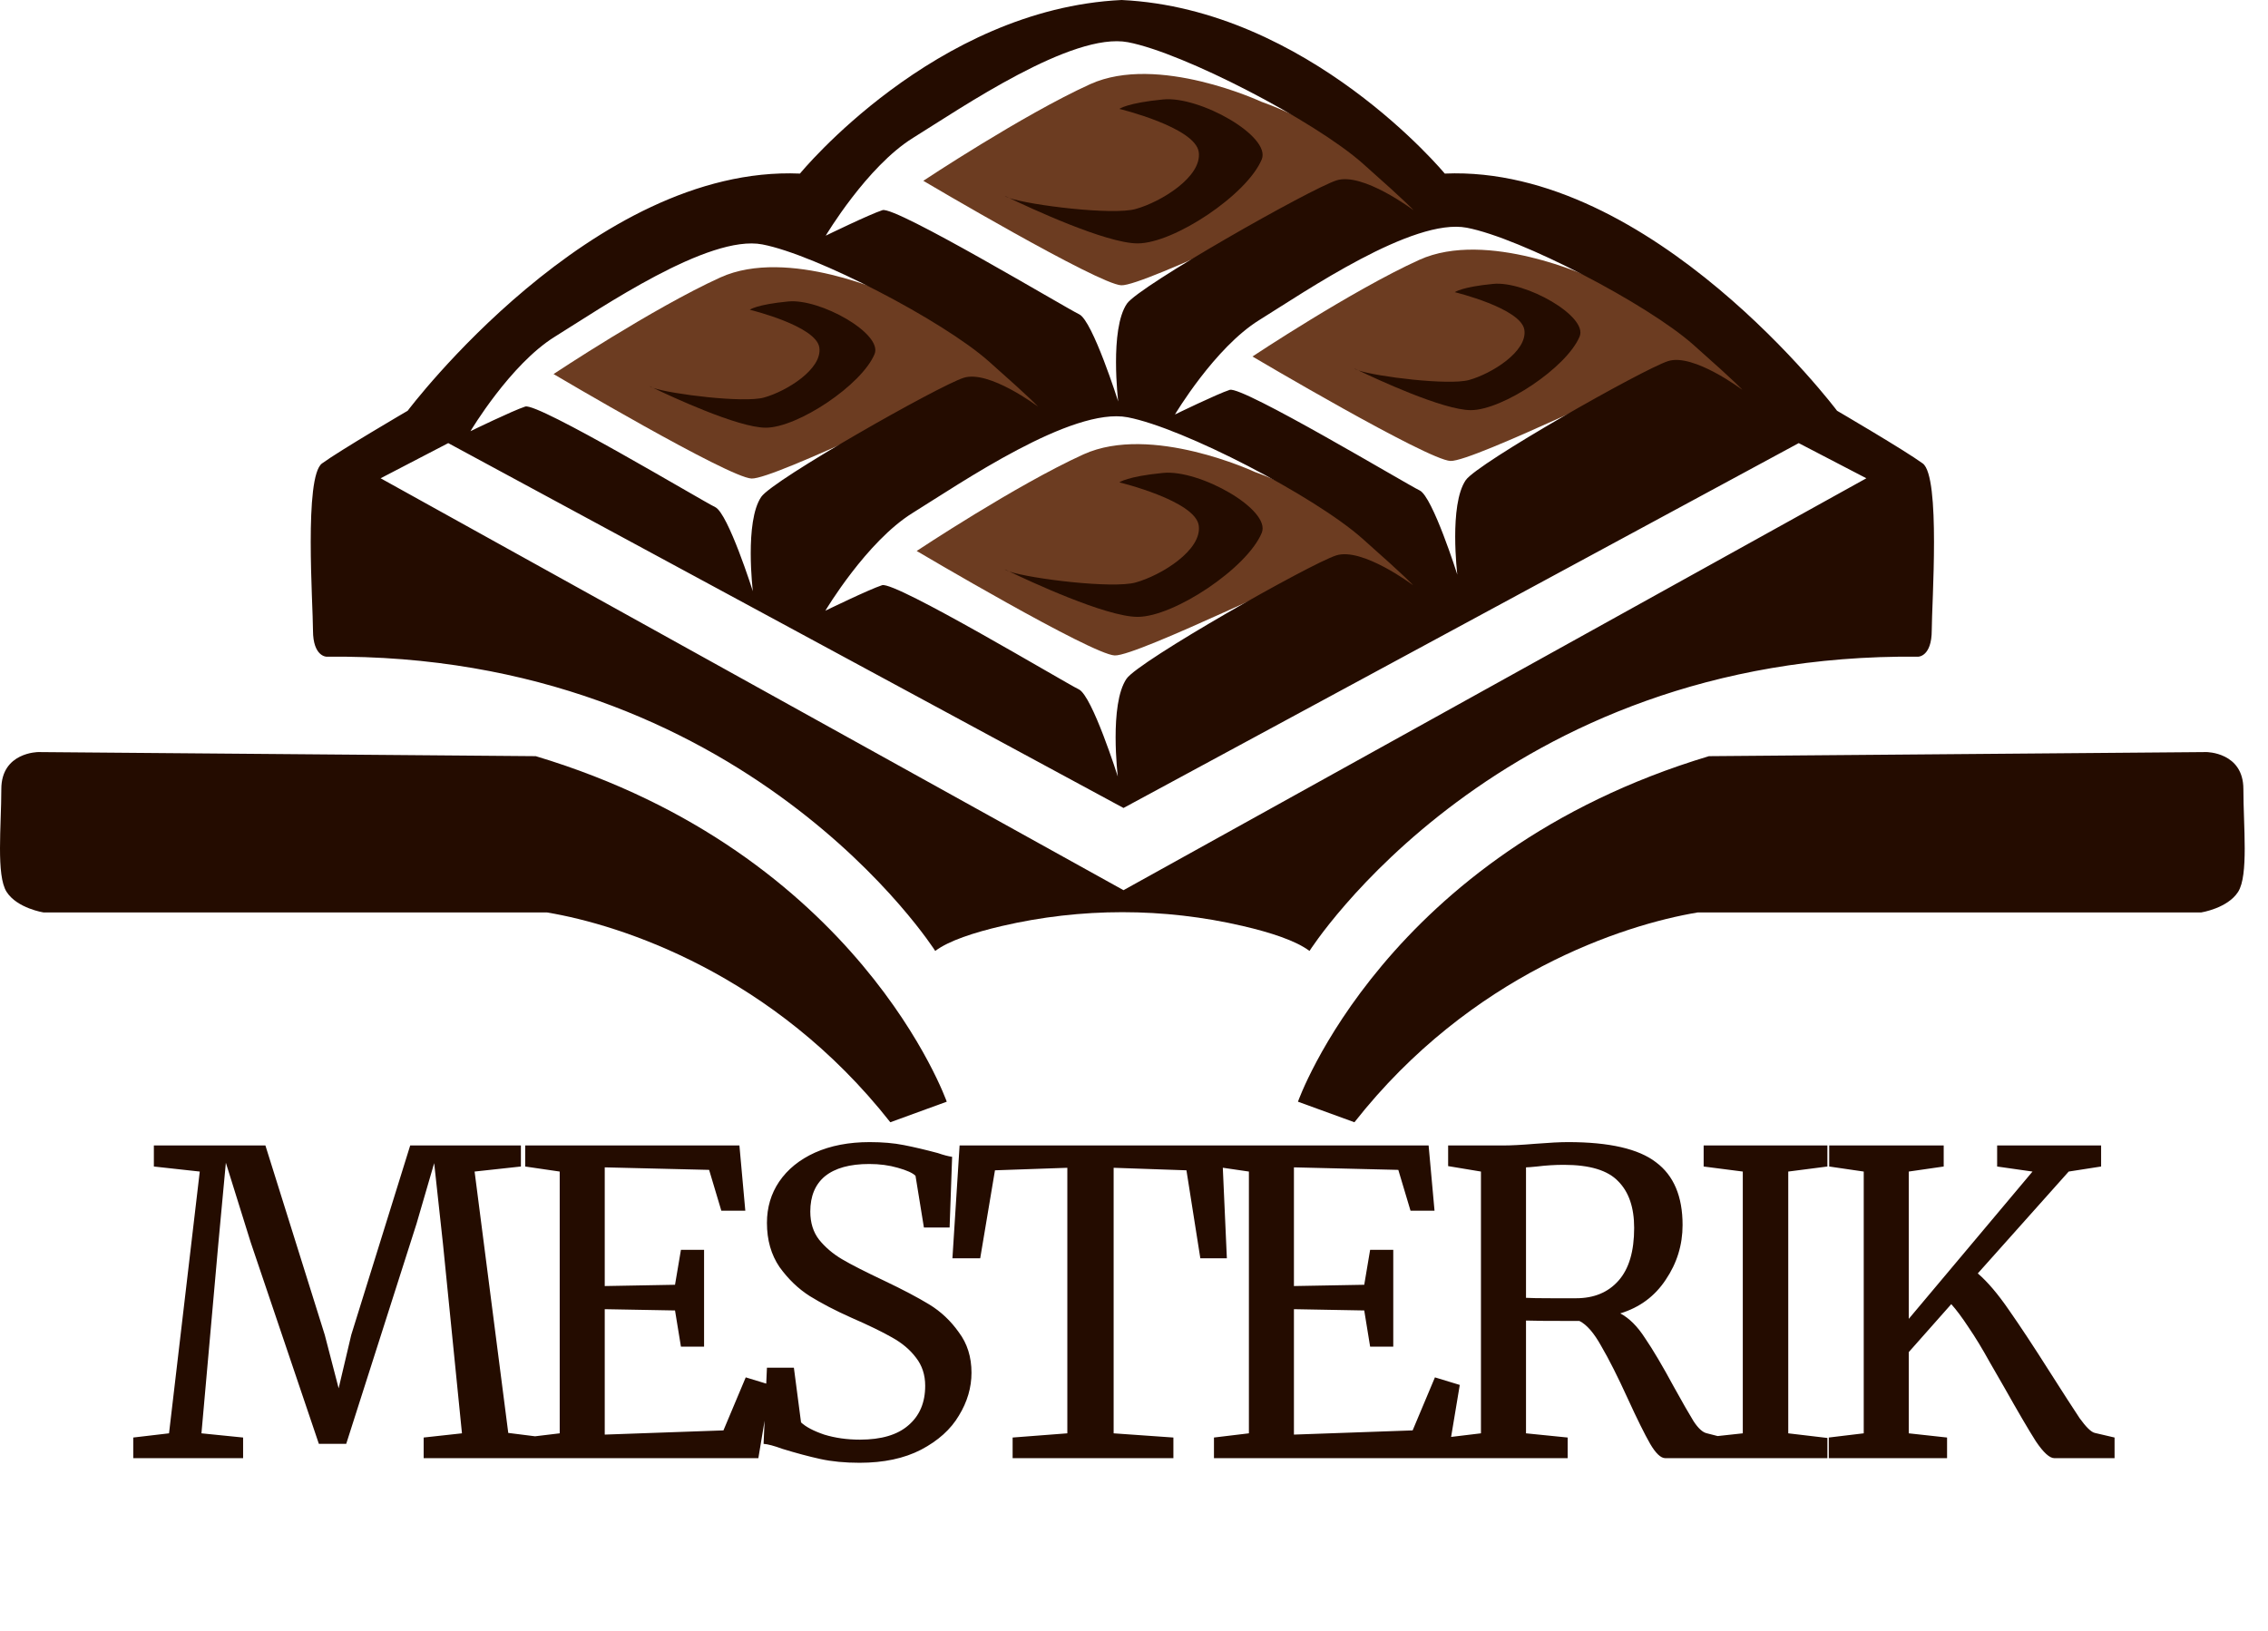 <svg xmlns="http://www.w3.org/2000/svg" width="89" height="64" viewBox="0 0 89 64" fill="none"><path d="M49.498 3.993C49.498 3.993 45.433 2.098 42.779 3.304C40.125 4.511 36.232 7.096 36.232 7.096C36.232 7.096 43.1 11.159 44.001 11.196C44.902 11.233 52.157 7.613 52.688 7.613C53.219 7.613 56.568 8.878 56.568 8.878C56.568 8.878 53.385 5.372 49.498 3.993Z" fill="#6C3C21"></path><path d="M34.987 11.578C34.987 11.578 30.923 9.682 28.269 10.888C25.614 12.095 21.722 14.68 21.722 14.68C21.722 14.68 28.59 18.743 29.491 18.78C30.392 18.817 37.647 15.197 38.178 15.197C38.708 15.197 42.058 16.462 42.058 16.462C42.058 16.462 38.875 12.956 34.987 11.578Z" fill="#6C3C21"></path><path d="M62.414 10.888C62.414 10.888 58.35 8.992 55.695 10.198C53.041 11.405 49.148 13.991 49.148 13.991C49.148 13.991 56.017 18.053 56.918 18.09C57.819 18.127 65.073 14.508 65.604 14.508C66.135 14.508 69.484 15.773 69.484 15.773C69.484 15.773 66.302 12.267 62.414 10.888Z" fill="#6C3C21"></path><path d="M49.238 18.521C49.238 18.521 45.173 16.625 42.519 17.831C39.865 19.038 35.972 21.623 35.972 21.623C35.972 21.623 42.841 25.686 43.742 25.723C44.642 25.76 51.897 22.141 52.428 22.141C52.959 22.141 56.308 23.406 56.308 23.406C56.308 23.406 53.126 19.9 49.238 18.521Z" fill="#6C3C21"></path><path d="M75.451 18.188C74.743 17.671 72.089 16.12 72.089 16.12C72.089 16.12 64.834 6.467 56.695 6.812C56.695 6.812 51.353 0.352 44.014 0C36.675 0.352 31.392 6.812 31.392 6.812C23.253 6.467 15.998 16.12 15.998 16.12C15.998 16.12 13.344 17.671 12.636 18.188C11.928 18.705 12.282 23.703 12.282 24.738C12.282 25.772 12.813 25.772 12.813 25.772C29.269 25.599 36.7 37.32 36.7 37.32C37.228 36.92 38.224 36.595 39.317 36.341C42.422 35.618 45.665 35.618 48.77 36.341C49.863 36.595 50.858 36.92 51.387 37.32C51.387 37.32 58.818 25.599 75.274 25.772C75.274 25.772 75.805 25.772 75.805 24.738C75.805 23.703 76.159 18.705 75.451 18.188ZM57.559 8.937C59.667 9.34 64.629 11.917 66.448 13.528C68.267 15.139 68.373 15.3 68.373 15.3C68.373 15.3 66.448 13.85 65.456 14.172C64.463 14.495 57.976 18.174 57.518 18.844C56.856 19.811 57.187 22.549 57.187 22.549C57.187 22.549 56.218 19.489 55.71 19.247C55.202 19.005 48.753 15.139 48.257 15.3C47.76 15.461 46.107 16.267 46.107 16.267C46.107 16.267 47.666 13.645 49.414 12.562C51.233 11.434 55.45 8.534 57.559 8.937ZM43.864 30.475C43.864 30.475 42.861 27.305 42.335 27.054C41.809 26.804 35.129 22.8 34.615 22.966C34.101 23.133 32.388 23.968 32.388 23.968C32.388 23.968 34.003 21.252 35.814 20.13C37.698 18.962 42.066 15.959 44.25 16.376C46.434 16.793 51.572 19.463 53.456 21.131C55.341 22.8 55.451 22.967 55.451 22.967C55.451 22.967 53.456 21.465 52.429 21.799C51.401 22.132 44.682 25.943 44.207 26.637C43.522 27.638 43.864 30.475 43.864 30.475ZM35.829 5.411C37.713 4.243 42.081 1.24 44.265 1.657C46.449 2.074 51.588 4.744 53.472 6.412C55.356 8.081 55.466 8.248 55.466 8.248C55.466 8.248 53.472 6.746 52.444 7.08C51.416 7.413 44.697 11.224 44.222 11.918C43.537 12.919 43.88 15.756 43.88 15.756C43.88 15.756 42.876 12.585 42.35 12.335C41.824 12.085 35.144 8.081 34.63 8.247C34.116 8.414 32.403 9.249 32.403 9.249C32.403 9.249 34.019 6.533 35.829 5.411ZM21.77 13.216C23.589 12.089 27.806 9.189 29.915 9.592C32.023 9.995 36.984 12.572 38.804 14.183C40.623 15.794 40.729 15.955 40.729 15.955C40.729 15.955 38.804 14.505 37.811 14.828C36.819 15.15 30.332 18.829 29.873 19.499C29.212 20.466 29.543 23.204 29.543 23.204C29.543 23.204 28.574 20.144 28.066 19.902C27.558 19.66 21.108 15.794 20.612 15.955C20.116 16.116 18.462 16.922 18.462 16.922C18.462 16.922 20.022 14.3 21.77 13.216ZM44.088 34.935L14.936 18.77L17.59 17.39L44.088 31.709L70.585 17.39L73.239 18.77L44.088 34.935Z" fill="#240C00"></path><path d="M50.934 43.236C50.934 43.236 54.36 33.491 67.062 29.676L86.581 29.515C86.581 29.515 88.034 29.515 88.034 30.968C88.034 32.42 88.242 34.357 87.826 35.003C87.411 35.649 86.373 35.81 86.373 35.81H66.616C63.709 36.294 57.718 38.232 53.15 44.043L50.934 43.236Z" fill="#240C00"></path><path d="M37.152 43.236C37.152 43.236 33.726 33.491 21.024 29.676L1.505 29.515C1.505 29.515 0.052 29.515 0.052 30.968C0.052 32.42 -0.156 34.357 0.26 35.003C0.675 35.649 1.713 35.81 1.713 35.81H21.47C24.377 36.294 30.368 38.232 34.937 44.043L37.152 43.236Z" fill="#240C00"></path><path d="M45.649 18.559C44.218 18.698 43.927 18.931 43.927 18.931C43.927 18.931 46.897 19.65 47.04 20.619C47.183 21.588 45.564 22.583 44.562 22.86C43.658 23.11 40.434 22.712 39.608 22.429C40.37 22.795 43.396 24.209 44.642 24.209C46.073 24.209 48.94 22.296 49.513 20.912C49.888 20.003 47.08 18.421 45.649 18.559Z" fill="#240C00"></path><path d="M39.608 22.429C39.495 22.374 39.431 22.343 39.431 22.343C39.458 22.369 39.52 22.398 39.608 22.429Z" fill="#240C00"></path><path d="M39.608 7.772C39.495 7.717 39.431 7.686 39.431 7.686C39.458 7.712 39.52 7.741 39.608 7.772Z" fill="#240C00"></path><path d="M45.649 3.902C44.218 4.041 43.927 4.274 43.927 4.274C43.927 4.274 46.897 4.993 47.04 5.962C47.183 6.931 45.564 7.926 44.562 8.203C43.658 8.453 40.434 8.055 39.608 7.772C40.37 8.138 43.396 9.552 44.642 9.552C46.073 9.552 48.94 7.638 49.513 6.255C49.888 5.346 47.08 3.764 45.649 3.902Z" fill="#240C00"></path><path d="M58.599 11.141C57.344 11.262 57.089 11.467 57.089 11.467C57.089 11.467 59.694 12.098 59.819 12.947C59.944 13.797 58.525 14.67 57.647 14.913C56.853 15.132 54.026 14.783 53.302 14.535C53.97 14.855 56.624 16.096 57.717 16.096C58.971 16.096 61.486 14.418 61.988 13.204C62.317 12.408 59.854 11.02 58.599 11.141Z" fill="#240C00"></path><path d="M53.301 14.535C53.202 14.487 53.146 14.459 53.146 14.459C53.17 14.483 53.224 14.508 53.301 14.535Z" fill="#240C00"></path><path d="M25.634 15.224C25.535 15.177 25.479 15.149 25.479 15.149C25.503 15.172 25.557 15.197 25.634 15.224Z" fill="#240C00"></path><path d="M30.932 11.831C29.677 11.952 29.422 12.156 29.422 12.156C29.422 12.156 32.026 12.787 32.152 13.637C32.277 14.486 30.858 15.359 29.979 15.602C29.185 15.821 26.358 15.472 25.634 15.224C26.302 15.545 28.956 16.785 30.049 16.785C31.304 16.785 33.818 15.107 34.32 13.894C34.65 13.097 32.187 11.709 30.932 11.831Z" fill="#240C00"></path><path d="M7.839 45.978L6.038 45.78V44.954H10.415L12.744 52.387L13.289 54.484L13.784 52.387L16.097 44.954H20.441V45.78L18.624 45.978L19.945 56.235L21.382 56.416V57.226H16.625V56.416L18.128 56.251L17.385 48.836L17.038 45.648L16.345 48.026L13.586 56.664H12.513L9.837 48.753L8.863 45.632L8.565 48.836L7.905 56.251L9.54 56.416V57.226H5.229V56.416L6.633 56.251L7.839 45.978ZM21.964 45.978L20.61 45.78V44.954H29.016L29.247 47.514H28.306L27.827 45.912L23.731 45.813V50.471L26.489 50.421L26.721 49.05H27.629V52.849H26.721L26.489 51.429L23.731 51.379V56.301L28.389 56.136L29.264 54.055L30.238 54.352L29.759 57.226H20.593V56.416L21.964 56.251V45.978ZM33.729 57.407C33.157 57.407 32.645 57.358 32.193 57.259C31.742 57.16 31.247 57.028 30.707 56.862C30.377 56.741 30.129 56.675 29.964 56.664L30.096 53.675H31.153L31.434 55.822C31.621 55.998 31.924 56.158 32.342 56.301C32.772 56.433 33.239 56.499 33.746 56.499C34.583 56.499 35.216 56.312 35.645 55.938C36.086 55.563 36.306 55.046 36.306 54.385C36.306 53.956 36.185 53.587 35.943 53.279C35.711 52.97 35.398 52.706 35.001 52.486C34.616 52.266 34.082 52.007 33.399 51.709C32.782 51.434 32.243 51.153 31.78 50.867C31.329 50.581 30.933 50.201 30.591 49.727C30.261 49.243 30.096 48.665 30.096 47.993C30.096 47.388 30.256 46.848 30.575 46.375C30.905 45.89 31.373 45.51 31.979 45.235C32.595 44.96 33.311 44.822 34.126 44.822C34.632 44.822 35.078 44.861 35.464 44.938C35.86 45.015 36.306 45.12 36.801 45.252C37.022 45.329 37.209 45.378 37.363 45.4L37.264 48.175H36.256L35.926 46.144C35.816 46.033 35.585 45.929 35.232 45.83C34.891 45.731 34.517 45.681 34.109 45.681C33.349 45.681 32.772 45.841 32.375 46.16C31.99 46.479 31.797 46.942 31.797 47.547C31.797 47.988 31.913 48.357 32.144 48.654C32.386 48.951 32.683 49.205 33.036 49.414C33.388 49.623 33.95 49.909 34.72 50.273C35.436 50.614 36.02 50.922 36.471 51.197C36.922 51.473 37.308 51.836 37.627 52.288C37.958 52.728 38.123 53.256 38.123 53.873C38.123 54.457 37.958 55.018 37.627 55.558C37.308 56.097 36.812 56.543 36.141 56.895C35.48 57.237 34.676 57.407 33.729 57.407ZM41.884 45.83L39.044 45.929L38.465 49.381H37.375L37.656 44.954H47.946L48.144 49.381H47.103L46.558 45.929L43.701 45.83V56.251L46.046 56.416V57.226H39.737V56.416L41.884 56.251V45.83ZM49.009 45.978L47.655 45.78V44.954H56.061L56.293 47.514H55.351L54.872 45.912L50.776 45.813V50.471L53.535 50.421L53.766 49.05H54.674V52.849H53.766L53.535 51.429L50.776 51.379V56.301L55.434 56.136L56.309 54.055L57.284 54.352L56.805 57.226H47.638V56.416L49.009 56.251V45.978ZM56.745 56.416L58.115 56.251V45.978L56.827 45.764V44.954H58.991C59.299 44.954 59.718 44.932 60.246 44.888C60.797 44.844 61.226 44.822 61.534 44.822C63.153 44.822 64.303 45.087 64.986 45.615C65.68 46.133 66.027 46.953 66.027 48.076C66.027 48.858 65.806 49.573 65.366 50.223C64.937 50.873 64.342 51.313 63.582 51.544C63.935 51.731 64.26 52.056 64.557 52.519C64.865 52.97 65.239 53.603 65.68 54.418C66.021 55.035 66.28 55.486 66.456 55.772C66.643 56.059 66.82 56.218 66.985 56.251L67.629 56.416V57.226H65.35C65.173 57.226 64.975 57.039 64.755 56.664C64.535 56.279 64.243 55.69 63.88 54.897C63.483 54.027 63.136 53.339 62.839 52.833C62.553 52.315 62.267 51.985 61.98 51.842C60.802 51.842 60.103 51.836 59.883 51.825V56.251L61.518 56.416V57.226H56.745V56.416ZM61.848 50.95C62.553 50.95 63.109 50.718 63.516 50.256C63.924 49.794 64.127 49.105 64.127 48.191C64.127 47.388 63.918 46.777 63.5 46.358C63.092 45.929 62.382 45.714 61.369 45.714C61.017 45.714 60.664 45.736 60.312 45.78C60.092 45.802 59.949 45.813 59.883 45.813V50.933C60.048 50.944 60.389 50.95 60.907 50.95H61.848ZM68.39 45.978L66.854 45.78V44.954H71.71V45.78L70.174 45.978V56.251L71.71 56.433V57.226H66.871V56.416L68.39 56.251V45.978ZM80.617 57.226C80.43 57.226 80.188 57.006 79.891 56.565C79.604 56.114 79.192 55.409 78.652 54.451C78.586 54.33 78.399 54.005 78.091 53.477C77.793 52.937 77.512 52.475 77.248 52.089C76.995 51.704 76.769 51.401 76.571 51.181L74.903 53.064V56.251L76.406 56.416V57.226H71.765V56.416L73.136 56.251V45.978L71.781 45.78V44.954H76.274V45.78L74.903 45.978V51.759L79.759 45.978L78.371 45.78V44.954H82.451V45.78L81.179 45.978L77.612 49.975C77.997 50.306 78.404 50.785 78.834 51.412C79.274 52.04 79.808 52.849 80.436 53.84C80.975 54.688 81.366 55.293 81.608 55.657C81.862 56.009 82.06 56.202 82.203 56.235L82.979 56.416V57.226H80.617Z" fill="#240C00"></path></svg>